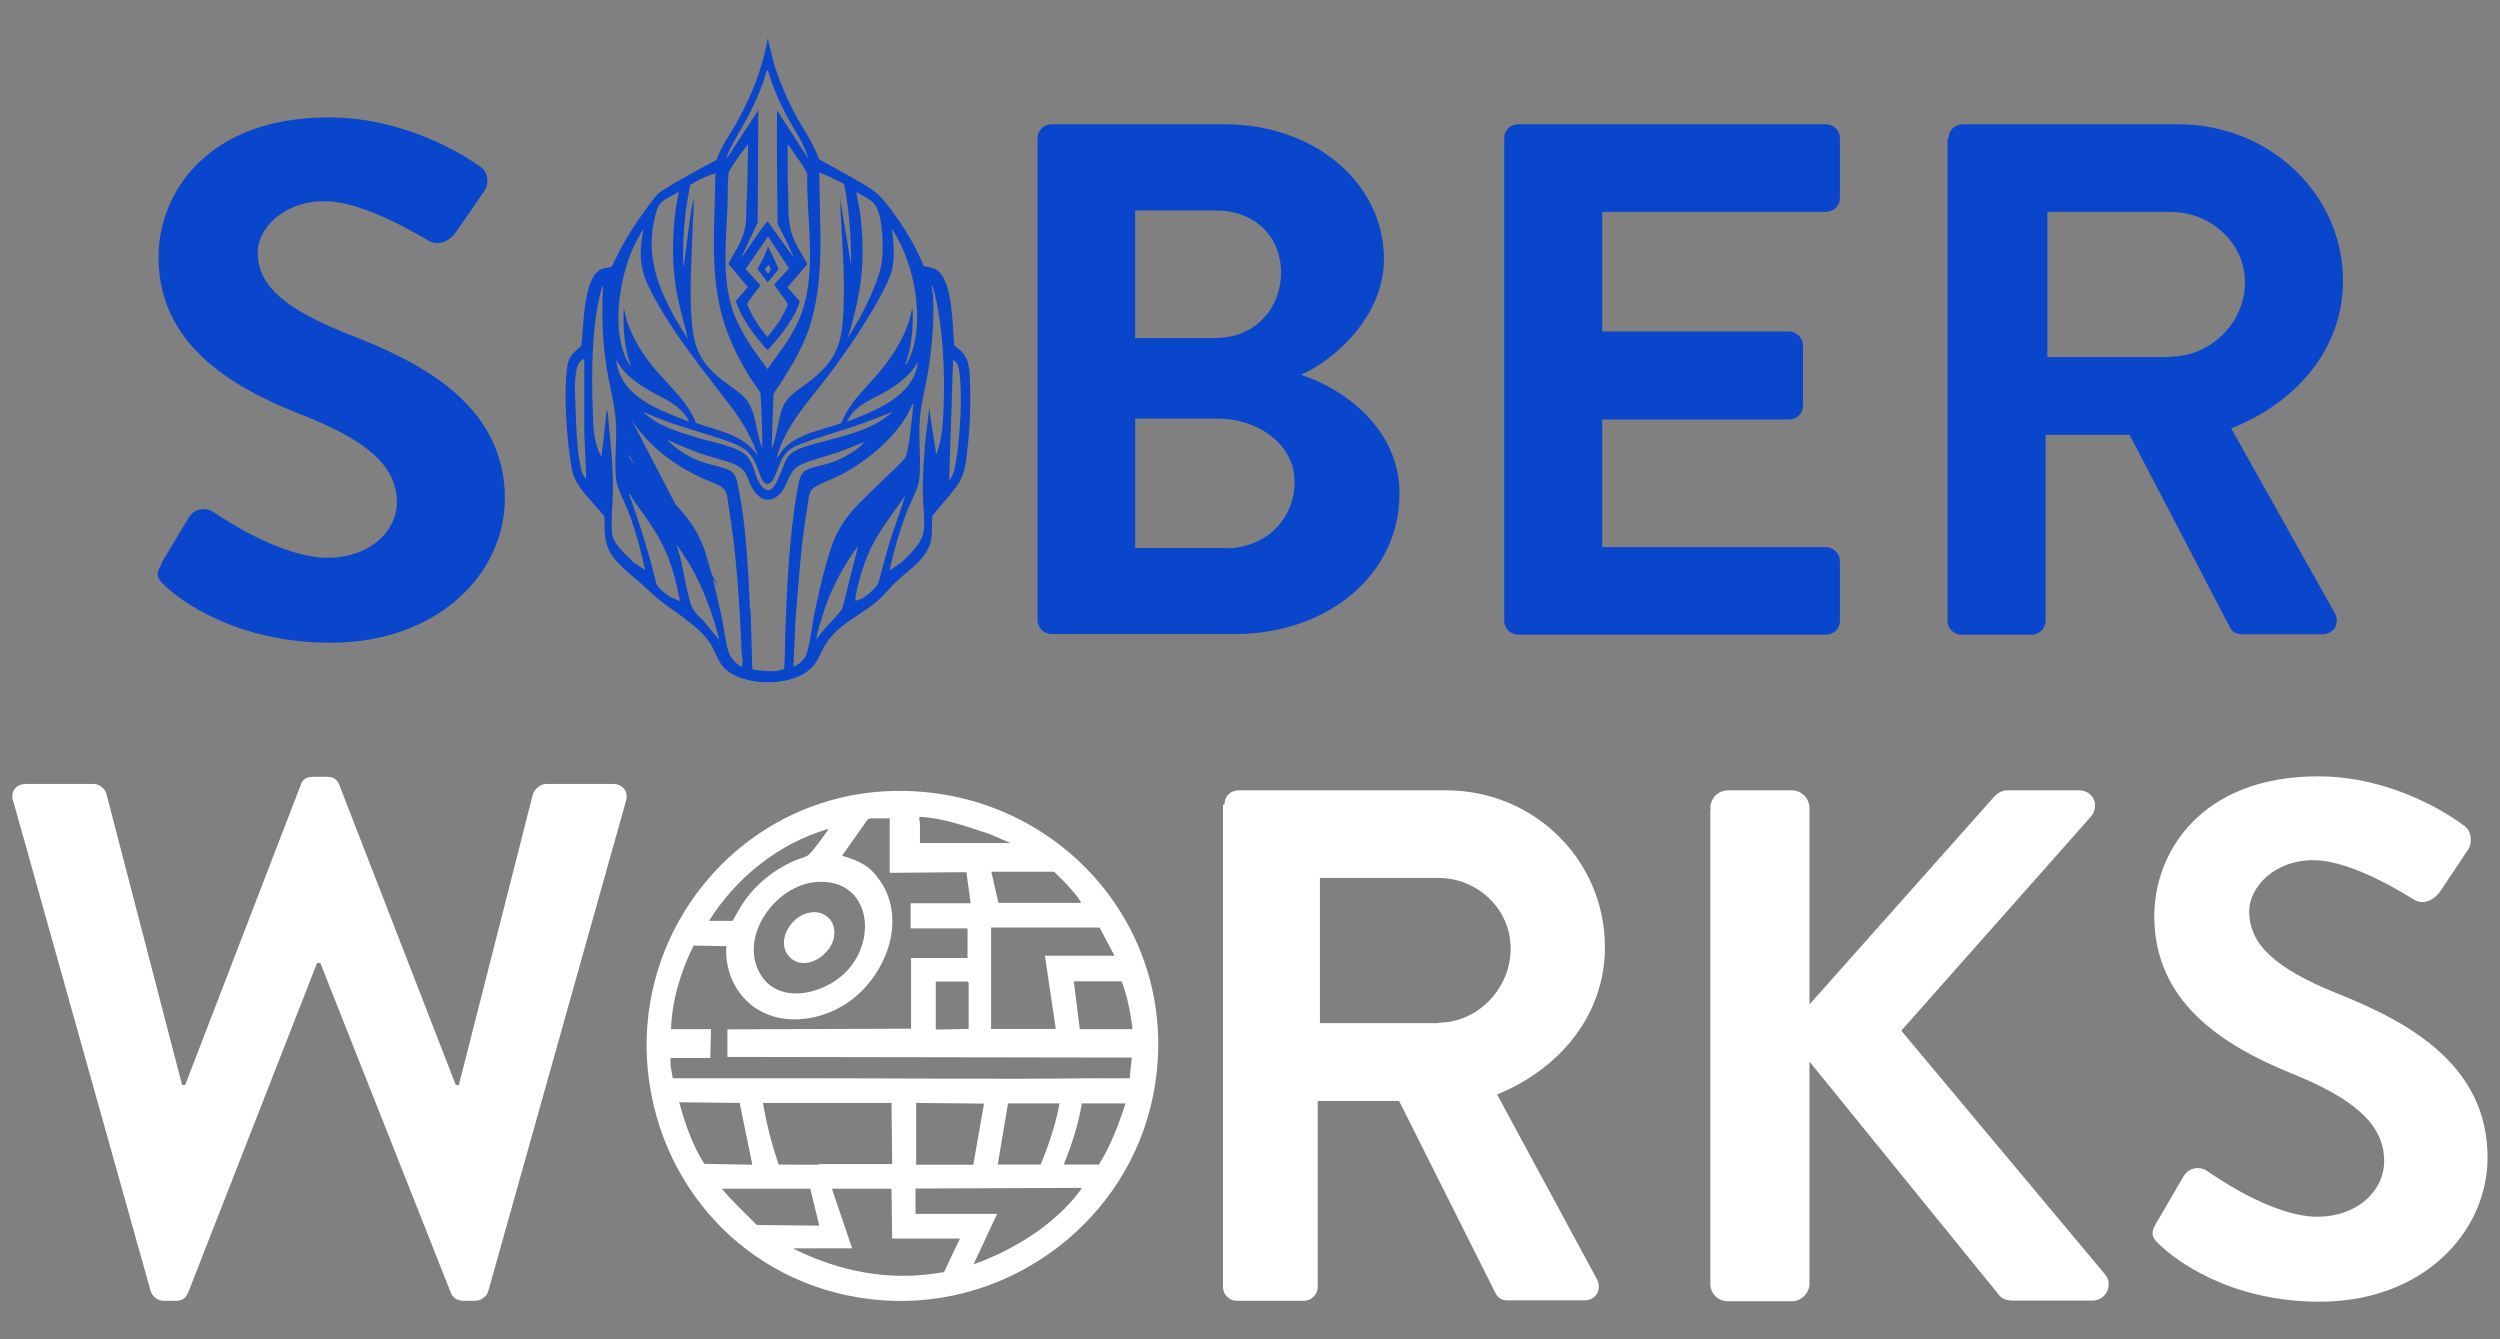 <svg viewBox="0 0 112.45 60.24" version="1.1" xmlns="http://www.w3.org/2000/svg" id="Layer_1">
  
  <rect x="0" y="0" width="112.45" height="60.24" fill="#808080" stroke="none"/>
  
  <defs>
    <style>
      .st0 {
        fill: #fff;
      }

      .st1 {
        fill: #0a46cc;
      }
    </style>
  </defs>
  <g>
    <path d="M7.27,25.31l1.22-2.03c.28-.46.85-.46,1.15-.22.15.09,2.92,2.03,5.11,2.03,1.78,0,3.1-1.11,3.1-2.51,0-1.67-1.45-2.82-4.32-3.94-3.19-1.25-6.4-3.2-6.4-7.07,0-2.92,2.23-6.29,7.65-6.29,3.45,0,6.11,1.71,6.8,2.2.36.21.44.75.22,1.09l-1.29,1.87c-.28.4-.79.64-1.21.4-.28-.15-2.87-1.79-4.72-1.79s-2.99,1.25-2.99,2.29c0,1.53,1.27,2.57,4.02,3.67,3.29,1.26,7.1,3.18,7.1,7.41,0,3.38-3.02,6.49-7.83,6.49-4.29,0-6.8-1.93-7.46-2.56-.3-.3-.48-.46-.15-.98v-.05h.01Z" class="st1"></path>
    <path d="M46.67,6.21c0-.35.28-.62.64-.62h7.77c4.04,0,7.17,2.63,7.17,6.07,0,2.51-2.14,4.49-3.73,5.2,1.8.57,4.43,2.34,4.43,5.34,0,3.67-3.26,6.32-7.4,6.32h-8.24c-.37,0-.64-.3-.64-.62V6.21ZM54.7,15.2c1.74,0,2.92-1.31,2.92-2.95s-1.21-2.78-2.92-2.78h-3.64v5.74h3.64ZM55.17,24.66c1.7,0,3.06-1.26,3.06-2.99s-1.7-2.84-3.45-2.84h-3.72v5.82h4.11Z" class="st1"></path>
    <path d="M67.66,6.21c0-.35.28-.62.64-.62h13.82c.37,0,.64.3.64.62v2.7c0,.35-.28.62-.64.62h-10.05v5.38h8.39c.36,0,.64.3.64.62v2.72c0,.36-.3.62-.64.62h-8.39v5.74h10.05c.37,0,.64.3.64.62v2.7c0,.35-.28.62-.64.62h-13.82c-.37,0-.64-.3-.64-.62V6.21h0Z" class="st1"></path>
    <path d="M87.65,6.21c0-.35.28-.62.64-.62h9.7c4.09,0,7.4,3.14,7.4,7.05,0,3.02-2.07,5.46-5.03,6.63l4.66,8.31c.23.42,0,.95-.58.95h-3.58c-.3,0-.48-.15-.55-.3l-4.52-8.67h-3.78v8.37c0,.35-.3.62-.64.62h-3.13c-.37,0-.64-.3-.64-.62V6.26l.05-.05ZM97.62,16.04c1.8,0,3.36-1.52,3.36-3.33s-1.57-3.18-3.36-3.18h-5.53v6.53h5.53Z" class="st1"></path>
    <g>
      <path d="M34.52,1.69l.32,1.27c.23.72.53,1.42.88,2.09.35.67.85,1.34,1.11,2.1.66.39,1.34.73,1.98,1.12.6.36.77.51,1.2,1.07.62.81,1.16,1.69,1.54,2.63.27.06.51.08.71.28.6.62.58,2.42.66,3.26.01.08.23.19.3.27.4.39.39.89.41,1.42.04.97,0,2.07-.12,3.04-.06.62-.12,1.16-.5,1.66-.33.45-.72.86-1.07,1.3-.04.35,0,.7-.05,1.04-.15.86-.95,1.34-1.54,1.89-.26.24-.5.54-.76.79-.75.7-1.79,1.08-2.39,1.96-.21.3-.31.62-.49.9-.71,1.15-3.15,1.16-4.08.32-.33-.3-.44-.76-.66-1.12-.54-.91-1.93-1.58-2.73-2.36-.49-.48-1.16-.97-1.57-1.45-.51-.6-.48-1.2-.48-1.94-.33-.42-.75-.82-1.07-1.26s-.39-.73-.46-1.25c-.18-1.17-.31-3.1-.14-4.26.06-.44.32-.63.63-.9.09-.85.09-1.74.32-2.57.09-.33.26-.77.62-.9.12-.04.39-.04.45-.13.39-.86.86-1.67,1.43-2.43.17-.23.45-.64.64-.82.21-.19.72-.46.99-.62.54-.32,1.08-.6,1.63-.9.22-.63.62-1.16.94-1.74.64-1.16,1.15-2.42,1.36-3.73h-.01ZM36.36,7.13c-.21-.72-.66-1.33-1-1.97s-.62-1.31-.82-2.01c0,0-.03.01-.04.03-.05.08-.14.42-.18.55-.21.55-.46,1.12-.75,1.65-.31.58-.68,1.11-.9,1.72h.04l1.4-2.15-.03,5.06-.76,1.62c.33-.44.62-.91.95-1.36.04-.05.22-.31.27-.3l1.17,1.63c-.21-.53-.48-1.02-.73-1.53-.03-1.7-.04-3.4-.03-5.11,0,0,1.4,2.16,1.4,2.16ZM35.43,6.49v1.67c.08.93-.09,1.81.31,2.68.17.35.39.7.58,1.04l-.9,1.04.55.63s-.05.19-.08.26c-.32.73-.82,1.35-1.36,1.93l-.05-.04c-.58-.64-1.09-1.33-1.39-2.15l.55-.64-.88-1.04c.24-.46.58-.95.72-1.47s.05-1.06.12-1.54l.05-2.38c-.23.3-.46.6-.67.93-.06.1-.19.26-.21.39-.05.46-.03,1-.05,1.47-.05,1.52-.26,3.17.22,4.63.32,1,.97,1.87,1.58,2.7.5-.68,1.04-1.39,1.39-2.16.91-2.01.35-4.47.4-6.62-.03-.15-.63-.99-.76-1.18-.04-.04-.06-.1-.12-.13h-.01ZM32.21,7.78c-.41.13-.81.31-1.17.54-.06.36-.13.72-.18,1.08-.06.48-.1.98-.13,1.47v.99s-.01.09.03.08l.31-2.37.13-.66c0,.32,0,.64-.03.97-.05,1.42-.15,2.84-.08,4.26.08,1.16.21,1.89,1.09,2.7.39.36.89.64,1.26.99.55.54.53,1.38.76,2.09l.09.23c0-.82-.04-1.65-.08-2.47-.84-1.18-1.51-2.45-1.83-3.87-.37-1.65-.27-3.35-.22-5.01,0-.33,0-.67.03-1h.01ZM37.97,8.28c-.12-.08-1.08-.55-1.13-.5.04.35.01.71.03,1.06.04,1.97.15,3.99-.46,5.88-.36,1.09-.99,2.05-1.62,3l-.08,2.47.08-.23c.18-.51.22-1.17.42-1.66.23-.54.91-.9,1.35-1.26,1.24-1.02,1.34-1.87,1.39-3.42.04-1.35-.06-2.69-.14-4.03-.01-.23,0-.46-.03-.7l.5,3.01c.01-1.21-.08-2.43-.31-3.62ZM30.53,8.63s-.54.3-.6.33c-.32.23-.36.36-.46.75-.45,1.78.1,3.15.94,4.68l.53.86c-.15-.68-.36-1.35-.49-2.03-.23-1.25-.23-2.59-.05-3.85.04-.26.09-.5.14-.75ZM38.11,15.24c.4-.62.77-1.3,1.07-1.97.24-.57.48-1.16.51-1.78.04-.54,0-1.92-.37-2.33-.21-.23-.54-.36-.8-.53.01.23.09.48.13.71.19,1.24.21,2.54,0,3.77-.13.72-.32,1.43-.53,2.14h-.01ZM40.76,16.4c.24-.44.39-.91.45-1.42.17-1.44-.18-3.08-.88-4.34-.06-.12-.14-.24-.22-.33.05.24.06.48.08.72.05.97-.08,1.31-.51,2.15-.67,1.26-1.53,2.52-2.39,3.67s-1.97,2.27-2.36,3.75c.12-.1.18-.24.27-.36.63-.73,1.79-.9,2.65-1.21.33-.91,1.09-1.56,1.7-2.29.68-.82,1.27-1.76,1.47-2.83.04,0,.03.05.03.08.03.79-.05,1.66-.33,2.39h.05v.03ZM34.11,20.57c-.27-.81-.66-1.52-1.17-2.2-1.31-1.74-2.66-3.32-3.67-5.29-.5-.97-.53-1.6-.35-2.68,0-.03.03-.08,0-.08-.32.53-.58,1.09-.76,1.7-.37,1.26-.57,3.06.08,4.26.03.04.04.08.08.12.01.03.05.08.04,0-.28-.73-.33-1.61-.31-2.39,0-.03-.01-.09.03-.08.17.97.72,1.87,1.33,2.61.66.81,1.51,1.49,1.89,2.48.89.33,1.97.49,2.61,1.25.08.09.13.21.22.28h-.01ZM34.54,10.65l-1,1.45.66.73c-.08.15-.6.75-.59.86.22.53.53,1.03.91,1.47.31-.39.62-.79.82-1.24.03-.05.09-.18.09-.22.03-.1-.62-.84-.6-.91l.66-.72-.95-1.45v.03ZM40.58,25.27c.41-.42.93-.85.98-1.48.04-.53-.04-1.07-.05-1.58-.01-.72.03-1.44.09-2.16.05-.58.15-1.15.19-1.71l.33,2.16h-.03c.18-.44.27-.91.31-1.39.1-1.35.08-2.96-.08-4.31-.08-.67-.19-1.34-.39-1.98-.04,0,.04.46.04.51.05,1.03-.04,2.18-.19,3.19-.12.75-.33,1.51-.4,2.25-.08.9.06,1.92-.03,2.79-.04.4-.42,1.09-.58,1.51-.32.85-.57,1.71-.76,2.6M29.03,25.65h-.01c-.19-.89-.42-1.74-.73-2.57-.15-.41-.54-1.11-.58-1.52-.08-.75.03-1.66,0-2.45-.04-.86-.28-1.69-.42-2.54-.19-1.2-.23-2.39-.17-3.59,0-.03.01-.12-.03-.1-.14.49-.24,1-.31,1.51-.15,1.3-.17,2.63-.12,3.93.03.75,0,1.45.35,2.14.01.03-.01.06.05.05l.23-2.06.04.04c.1,1.18.26,2.36.24,3.55,0,.62-.09,1.25-.05,1.87.04.57.59.98.95,1.36M26.37,21.56l-.09-2.1v-3.33c-.22.12-.31.28-.35.51-.12.59-.05,1.39-.03,2.01.03.71.05,1.42.17,2.11.05.27.09.6.31.8h-.01ZM42.69,21.61c.22-.23.27-.6.32-.91.17-1.06.3-3,.13-4.04-.03-.18-.09-.4-.27-.46l-.18,5.43h0ZM31,18.97c-.37-.8-1.26-1.07-1.97-1.51-.36-.22-.72-.49-.99-.8-.13-.14-.21-.32-.33-.46.23,1.69,1.94,2.23,3.29,2.77ZM38.11,18.96c1.3-.51,2.97-1.11,3.19-2.7-.06.08-.1.18-.17.27-.27.39-.71.72-1.11.98-.68.42-1.57.67-1.92,1.45ZM32.32,26.41,28.26,20.44c0,.13.24.39.35.49,1.13,1.24,2.48,2.09,3.06,3.76.33.97.58,2.11.8,3.11.1.45.18,1.38.4,1.74.08.13.33.4.48.44.04,0,.03,0,.04-.04.03-.19-.01-.39-.03-.57-.09-2.21-.23-4.44-.59-6.63-.06-.4-.04-.7-.42-.9-.27-.14-.62-.26-.91-.4-1.31-.63-2.51-1.58-3.22-2.87l-.23-.49M28.33,19.72s0-.04-.05-.03M41.08,18.18c0-.08,0-.04-.03,0-.1.18-.17.36-.27.53-.64,1.08-1.81,2.03-2.92,2.63-.37.19-.95.39-1.26.6-.22.15-.23.51-.27.77-.3,1.72-.41,3.48-.55,5.21l-.09,2.07c.3-.12.54-.36.62-.67.15-.54.22-1.21.33-1.78.21-.95.44-2.02.76-2.95.48-1.38,1.3-1.99,2.28-2.96.3-.3.77-.71,1.02-1.02.18-.23.28-1.51.39-2.45ZM40.19,18.51c-.57.22-1.12.44-1.7.64-.76.27-1.57.48-2.32.76-1.03.37-.95.7-1.35,1.58-.1.21-.31.42-.5.15-.14-.21-.23-.6-.36-.85-.24-.48-.53-.67-1-.86-.86-.33-1.81-.57-2.7-.88-.45-.15-.9-.33-1.34-.53.64.63,1.6.91,2.45,1.17.59.18,1.88.4,2.25.85.31.36.33.94.63,1.31.32.4.54.12.71-.23.45-.9.23-1.21,1.35-1.56,1.33-.41,2.81-.59,3.87-1.56h.01ZM38.92,19.87c-.4.14-.79.32-1.18.46-.54.19-1.16.33-1.67.55-.73.31-.57,1.12-1.18,1.49-.32.19-.59.13-.85-.14-.53-.57-.23-1.06-1.13-1.4-.39-.14-.81-.24-1.21-.37-.57-.19-1.11-.41-1.65-.67,0,.05.03.05.05.08.42.41.88.68,1.43.89.4.15.86.22,1.24.37s.4.63.48.99c.32,1.67.4,3.48.48,5.19,0,.05.03.09.03.14l.08,2.66c.31.05.64.09.95.08.08,0,.46-.05.48-.12.05-.51.03-1.04.05-1.56.08-2.12.17-4.4.55-6.49.05-.3.1-.73.4-.88s.81-.22,1.17-.35c.57-.21,1.08-.51,1.51-.95h0ZM30.59,27.04c-.13-.62-.26-1.22-.48-1.81-.23-.66-.58-1.25-.97-1.83-.26-.4-.59-.76-.8-1.18h0s-.04.03-.04.03c.48,1.31.89,2.64,1.22,3.99.1.24.42.48.64.62M38.8,26.92c.27-.22.58-.41.72-.73.17-.6.32-1.22.5-1.81.22-.71.49-1.39.7-2.09-.59.85-1.26,1.67-1.67,2.63-.22.51-.53,1.51-.58,2.05,0,.03-.01.06.03.05M32.35,28.74c-.31-1.15-.71-2.28-1.3-3.31l-.62-.95c.05.21.12.4.17.6.17.66.28,1.58.51,2.19.1.27.36.46.54.67.21.24.41.51.62.75.03.03.03.06.08.05ZM36.72,28.77c.33-.51.82-.9,1.17-1.4l.71-2.82c-.72.98-1.29,2.06-1.63,3.23-.08.27-.21.64-.24.91,0,.03-.03.08.01.08h-.01Z" class="st1"></path>
      <path d="M34.54,11.07l.49,1.03-.5.6-.46-.6c.18-.33.37-.67.48-1.03ZM34.58,11.9s-.15.18-.18.21l.12.17h.05c.12-.21.14-.13.04-.31,0-.03-.01-.05-.01-.06h-.01Z" class="st1"></path>
    </g>
  </g>
  <g>
    <path d="M.59,36.05c-.14-.46.14-.79.59-.79h3.02c.27,0,.53.22.59.46l3.4,13.08h.14l5.2-13.5c.06-.21.22-.36.57-.36h.59c.35,0,.49.15.57.36l5.24,13.5h.14l3.33-13.08c.06-.22.35-.46.59-.46h3c.46,0,.73.35.59.79l-6.18,22c-.06.27-.35.46-.59.46h-.53c-.3,0-.49-.15-.57-.36l-5.87-14.83h-.15l-5.8,14.83c-.09.21-.22.36-.57.36h-.53c-.27,0-.53-.21-.59-.46L.6,36.05h-.01Z" class="st0"></path>
    <path d="M55.08,36.17c0-.35.27-.62.62-.62h9.36c3.94,0,7.13,3.14,7.13,7.05,0,3.02-1.99,5.46-4.85,6.63l4.49,8.31c.22.42,0,.95-.57.95h-3.45c-.3,0-.46-.15-.53-.3l-4.35-8.67h-3.66v8.37c0,.35-.3.62-.62.62h-3.02c-.36,0-.62-.3-.62-.62v-21.67l.05-.05h.01ZM64.71,46c1.74,0,3.24-1.52,3.24-3.33s-1.52-3.18-3.24-3.18h-5.34v6.53h5.34Z" class="st0"></path>
    <path d="M76.93,36.34c0-.42.35-.79.79-.79h2.88c.42,0,.79.36.79.79v8.84l8.25-9.28c.14-.15.35-.35.62-.35h3.26c.62,0,.95.68.53,1.18l-8.53,9.63,9.18,10.98c.35.42.06,1.16-.59,1.16h-3.58c-.35,0-.53-.14-.59-.22l-8.55-10.53v9.99c0,.42-.36.79-.79.79h-2.88c-.46,0-.79-.36-.79-.79v-21.37h.04l-.03-.04Z" class="st0"></path>
    <path d="M97.03,54.95l1.18-2.03c.27-.46.82-.46,1.11-.22.15.09,2.82,2.03,4.93,2.03,1.71,0,2.99-1.11,2.99-2.51,0-1.67-1.4-2.82-4.17-3.94-3.08-1.25-6.17-3.2-6.17-7.07,0-2.92,2.15-6.29,7.36-6.29,3.33,0,5.89,1.71,6.55,2.2.35.21.42.75.21,1.09l-1.25,1.87c-.27.4-.75.64-1.16.4-.27-.15-2.77-1.79-4.56-1.79s-2.88,1.25-2.88,2.29c0,1.53,1.2,2.57,3.87,3.67,3.18,1.26,6.85,3.18,6.85,7.41,0,3.38-2.92,6.49-7.54,6.49-4.13,0-6.55-1.93-7.21-2.56-.3-.3-.46-.46-.15-.98v-.05h.04,0Z" class="st0"></path>
    <g>
      <path d="M40.08,35.58c7.45-.23,13.26,6.28,11.79,13.68-1.12,5.65-6.41,9.63-12.15,9.23s-9.99-4.79-10.57-10.25c-.7-6.58,4.3-12.45,10.93-12.66ZM41.38,37.92h4.08l-.99-.42c-.99-.32-2.02-.7-3.08-.76-.05,0-.04,0-.04.04-.01.1.03.19.03.3v.85ZM40.05,36.81h-.88s-.13.04-.15.06l-1.13,1.6s0,.03.04.04c.75.22,1.22.45,1.67,1.13,1.22,1.8.21,4.29-1.43,5.43s-4.08,1.16-5.14-.79c-.28-.53-.4-1.13-.36-1.72l-1.47-.03c-.58,1.16-.97,2.45-1.02,3.76h1.8l-.03,1.3h-1.79v.33l.1.58h5.96c4.32,0,8.67.05,13.01,0,.53,0,1.06.01,1.58,0l.1-.93-18.19-.03v-1.24l8.26-.03v-3.18h2.54v-1.33h-2.56v-1.13h2.7l-.19-1.4-3.45.03v-2.47ZM31.88,41.42h1.07c.19-.32.35-.63.57-.94.55-.76,1.3-1.35,2.15-1.74.17-.08.55-.18.68-.27.14-.09.76-.94.88-1.12.01-.03.05-.04.01-.06-2.21.64-4.13,2.19-5.35,4.13ZM47.41,39.21h-2.82l.32,1.4h3.72s-.09-.15-.1-.18c-.33-.44-.72-.85-1.12-1.22ZM36.64,39.68c-1.7.18-3.27,2.25-2.56,3.9.76,1.76,3.14,1.17,4.14-.05,1.29-1.56.76-4.09-1.58-3.85ZM49.47,41.72h-4.89v4.56h2.91l-.49-3.29h3.13l-.67-1.27h.01ZM48.58,46.29h2.33l.03-.05c-.1-.71-.23-1.44-.49-2.1h-2.15l.27,2.16h.01ZM43.54,44.15h-1.45v2.16l1.48-.03v-2.06s-.04-.04-.03-.06h0ZM33.28,49.61l-2.73-.03c.27.97.59,1.93,1.13,2.77l2.16.04s-.57-2.78-.57-2.78ZM40.1,49.61h-5.78c.15.94.4,1.87.7,2.77.57.01,1.15.01,1.71.01.06,0,.14-.03.22-.03h3.18s-.03-2.75-.03-2.75ZM41.21,49.61v2.78h2.57l.48-2.75-3.05-.03ZM47.66,49.63h-2.32l-.46,2.75h1.93c.37-.89.67-1.8.85-2.75ZM50.63,49.63h-1.97c-.15.95-.46,1.87-.81,2.75h1.58c.54-.85.88-1.8,1.2-2.75ZM41.18,53.47v1.13h3.67l-1.06,2.27c1.76-.63,3.6-1.74,4.75-3.26.03-.03.13-.15.1-.18l-7.48.03h.01ZM36.46,53.47h-3.99c.48.57,1.02,1.08,1.54,1.6l.05.03,2.79.03s-.4-1.65-.4-1.65ZM40.1,53.47h-2.68l.91,2.68h-2.61c-.01.08.03.04.06.06,2.03.99,4.21,1.42,6.49,1.04.06,0,.13-.03.19-.03l.72-1.51h-3.05l-.03-2.24h-.01Z" class="st0"></path>
      <path d="M36.52,41.03c.4-.04.82.18.95.57.4,1.12-1.27,2.32-2.01,1.38-.58-.73.21-1.88,1.04-1.94h.01Z" class="st0"></path>
    </g>
  </g>
</svg>